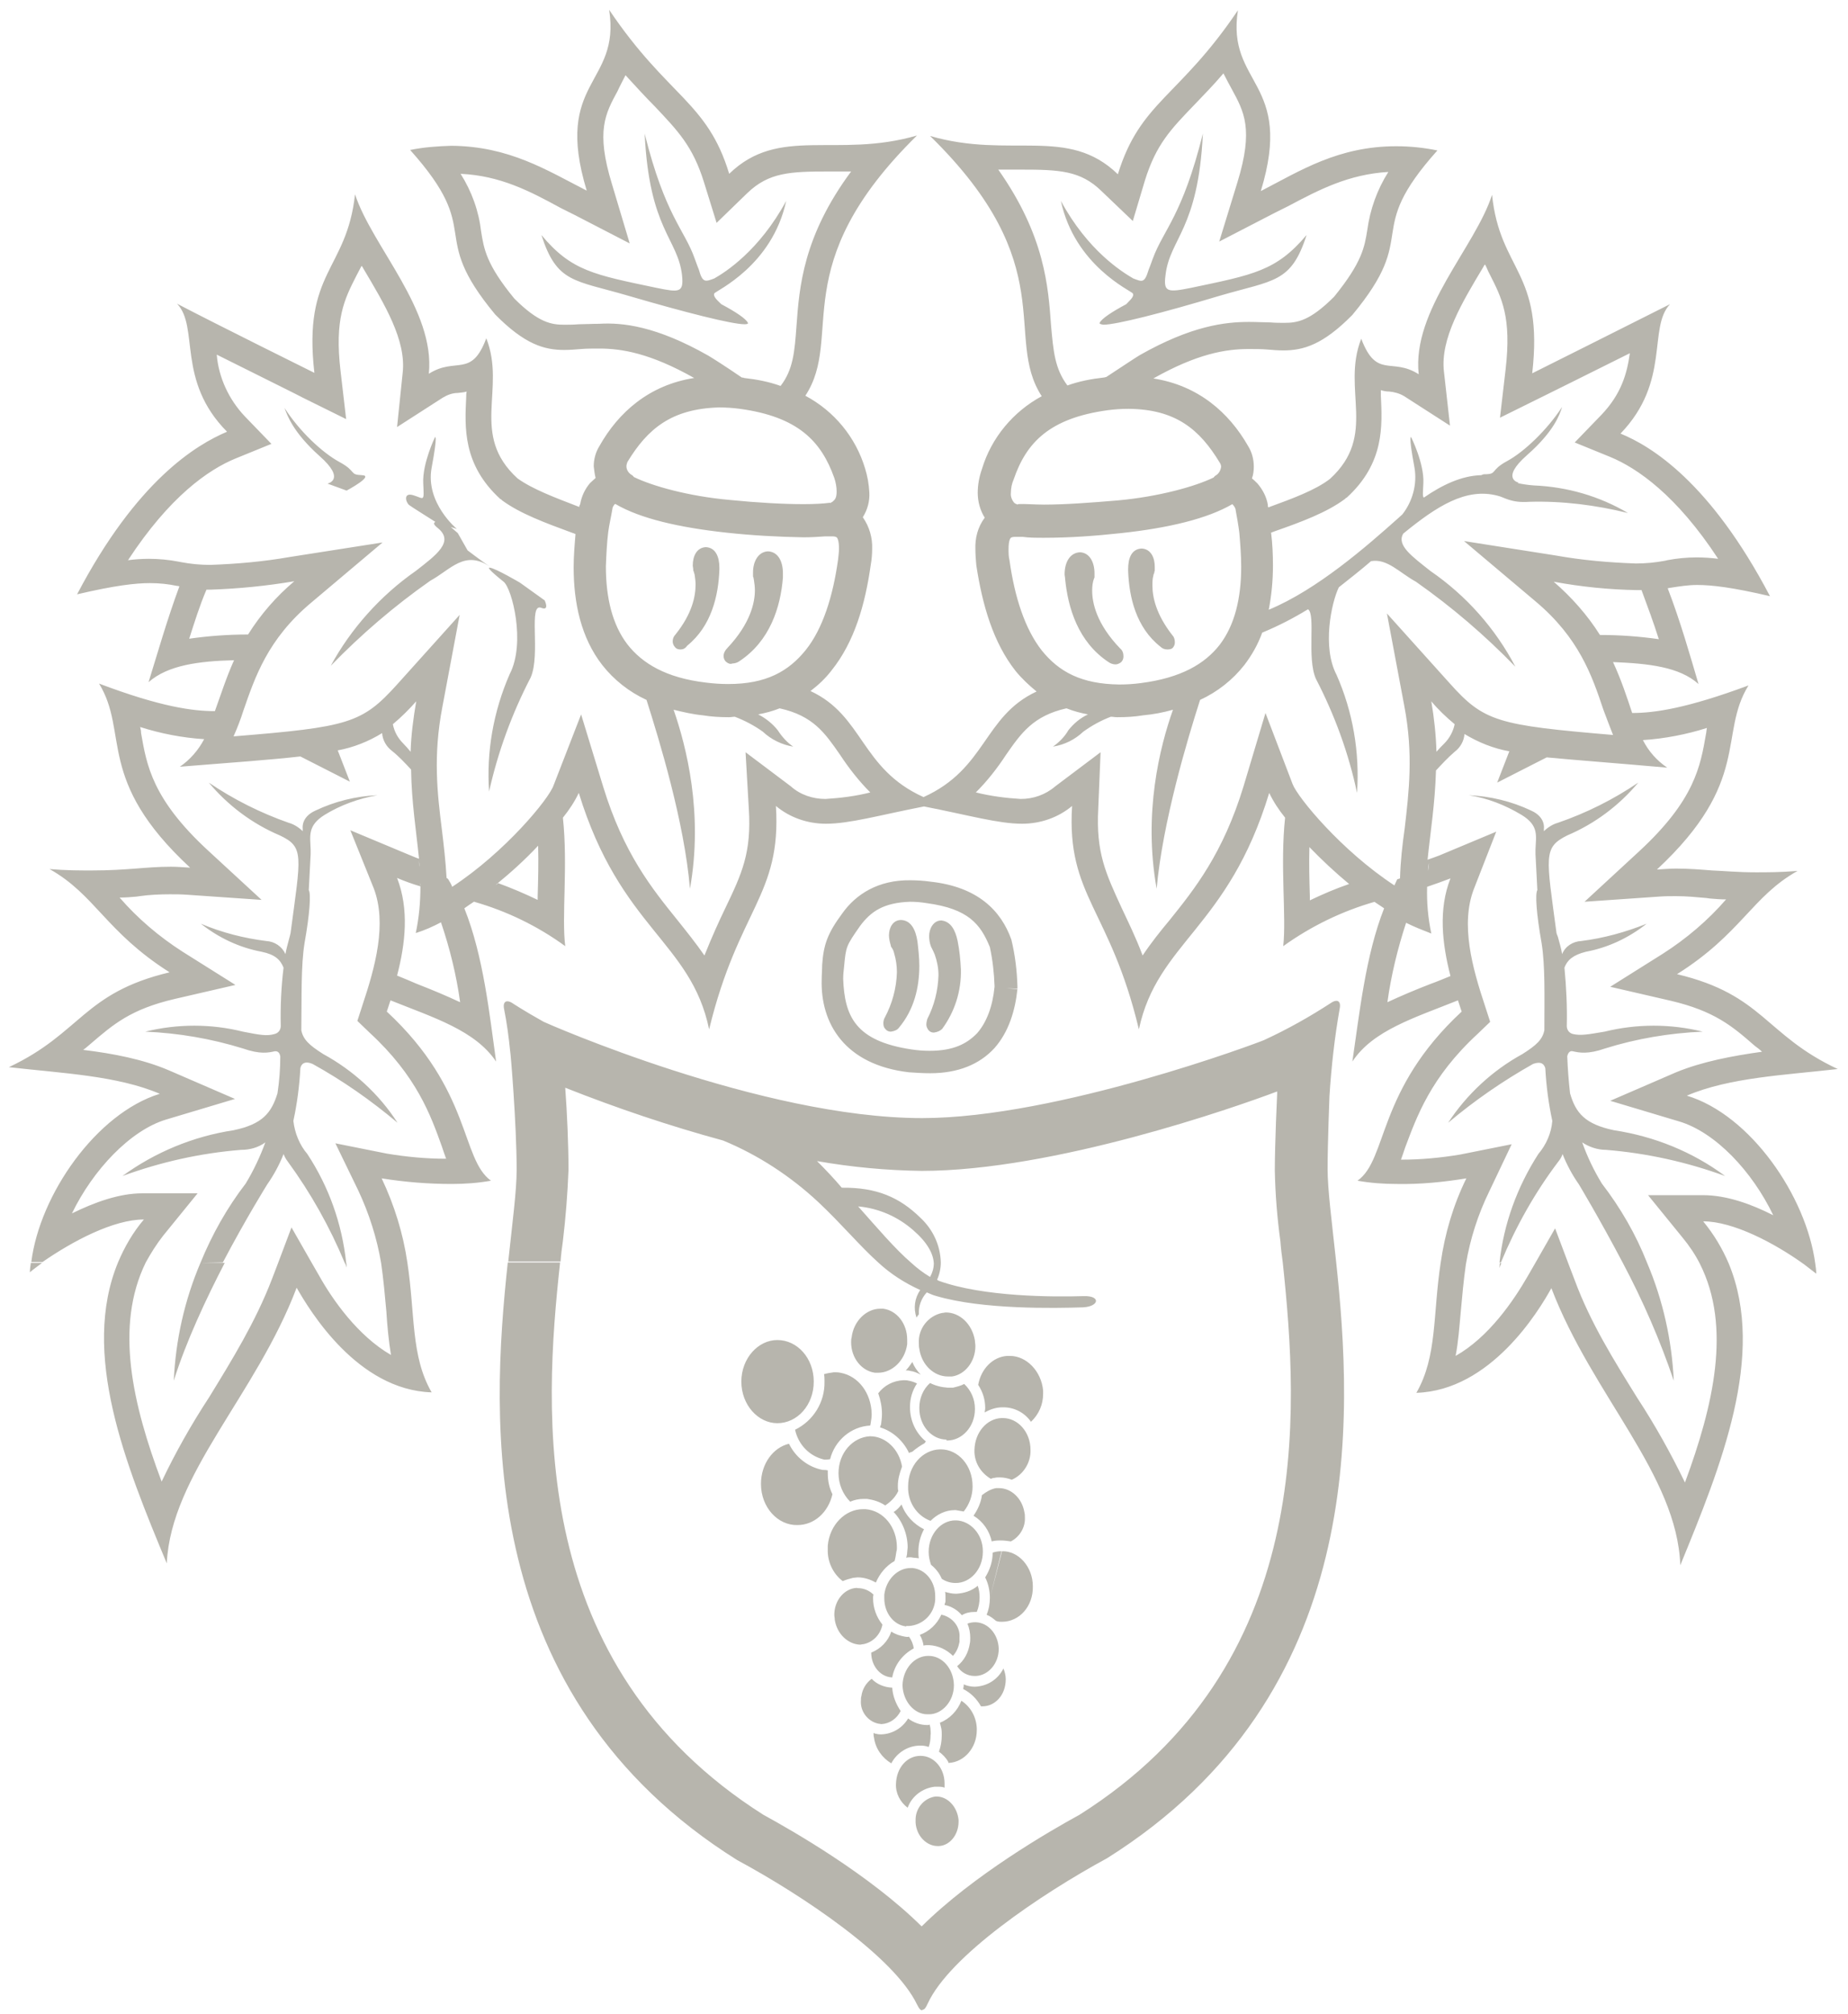 <?xml version="1.0" encoding="utf-8"?>
<!-- Generator: Adobe Illustrator 23.0.3, SVG Export Plug-In . SVG Version: 6.00 Build 0)  -->
<svg version="1.1" id="Livello_1" xmlns="http://www.w3.org/2000/svg" xmlns:xlink="http://www.w3.org/1999/xlink" x="0px" y="0px"
	 viewBox="0 0 395.6 431" style="enable-background:new 0 0 395.6 431;" xml:space="preserve">
<style type="text/css">
	.st0{fill:#B7B5AD;}
</style>
<path id="Unione_2" class="st0" d="M196.3,429c-4.9-10.2-24.4-23.3-38.5-30.9c-56-35.1-52.7-94.4-49.1-127.9l11.2,0
	c-3.5,32-7,86.2,43.5,118.2c6.4,3.5,22.8,12.9,33.9,23.9c11.1-11,27.4-20.4,33.8-23.9c50.5-31.9,46.9-86.1,43.5-118.2l0,0
	c-0.2-1.5-0.4-3-0.5-4.5c-0.7-5.1-1.1-10.1-1.2-15.2c0-6,0.5-16.3,0.5-16.4v-0.5c-9,3.4-47.8,17-76.1,17c-7.5-0.1-15-0.8-22.4-2.1
	c1.9,1.9,3.6,3.7,5.3,5.7c7.5-0.1,12.4,2.1,16.8,6.4c2.7,2.5,4.3,5.9,4.4,9.6l-0.4,0l0.4,0c0,1.3-0.3,2.6-0.8,3.7
	c0.1,0.1,0.2,0.1,0.3,0.2c9.6,3.5,24.7,3.5,31.1,3.3c3.7-0.1,3.3,2.2-0.1,2.4c-6.1,0.2-21.5,0.5-31.4-2.4c-0.8-0.2-1.4-0.5-2.1-0.8
	c-1.2,1.3-1.8,3-1.7,4.7c-0.2,0.2-0.3,0.4-0.5,0.7c-0.7-2-0.4-4.2,0.8-5.9c-3.3-1.5-6.3-3.4-9-5.9h0c-4.1-3.7-7.8-8.2-12.8-12.9
	c-6-5.6-12.9-10.1-20.4-13.2c-11.4-3.1-22.7-6.9-33.8-11.3c0.4,5.4,0.7,12.2,0.7,17.6c-0.2,5.1-0.6,10.2-1.2,15.2
	c-0.2,1.4-0.4,2.9-0.5,4.4l-11.2,0c0.9-8.4,1.8-15.2,1.8-19.6c0-9.8-1.3-25.3-1.4-25.5c-0.3-3-0.7-6-1.3-9c-0.2-1,0.1-1.6,0.7-1.6
	c0.4,0,0.8,0.2,1.1,0.4c0,0,2.4,1.6,6.7,4c0.6,0.3,46.6,20.6,81,20.6c29,0,72.4-16.3,73.2-16.7c5-2.3,9.8-5,14.4-8
	c0.3-0.2,0.7-0.4,1.1-0.4c0.6,0,0.9,0.6,0.7,1.6c-1.1,6.2-1.8,12.5-2.2,18.8c0,0.1-0.4,10-0.4,15.6c0,4.4,0.9,11.2,1.8,19.6l0,0
	c3.6,33.6,6.9,92.8-49,127.9c-14.2,7.7-33.7,20.9-38.4,31.1c-0.4,0.9-0.7,1.3-1,1.3C197.2,430.5,196.8,430,196.3,429z M195.1,270.3
	c1.2,1.1,2.5,2.1,4,3c0.5-0.9,0.8-1.9,0.8-2.9c-0.1-2.1-1.4-4.5-4.4-7.1c-3.3-2.9-7.4-4.7-11.8-5.1
	C187.8,262.8,191.6,267.3,195.1,270.3l-3.6,0L195.1,270.3z M196,390.1v-0.4c-0.1-2.6,1.7-4.8,4.2-5.2h0.3c2.3,0,4.4,2.1,4.7,5v0.4
	c0,2.8-1.9,5.1-4.2,5.2h-0.3C198.4,395.1,196.2,393,196,390.1L196,390.1z M191.8,381.8L191.8,381.8c0.1-3.5,2.4-6,5.2-6h0.1
	c2.8,0,5.1,2.6,5.1,5.9v0.2c0,0.2,0,0.4,0,0.7c-0.5-0.2-1-0.2-1.6-0.2h-0.5c-2.6,0.3-4.9,2-5.8,4.5
	C192.7,385.7,191.7,383.8,191.8,381.8L191.8,381.8z M187.1,371.9c-0.1-0.3-0.1-0.7-0.1-1c0.2,0.1,0.5,0.2,0.7,0.2
	c0.3,0.1,0.7,0.1,1,0.1c2.4-0.1,4.5-1.4,5.7-3.4c1.2,0.9,2.6,1.4,4.1,1.4h0.2c0.1,0,0.2-0.1,0.3-0.1c0.1,0.4,0.2,0.7,0.2,1.1
	c0,0.4,0.1,0.8,0,1.2c0,0.9-0.1,1.7-0.4,2.5c-0.5-0.2-1.1-0.3-1.7-0.3H197c-2.6,0-5,1.5-6.2,3.8
	C188.8,376.2,187.4,374.2,187.1,371.9L187.1,371.9z M203,377.1c-0.5-0.9-1.2-1.6-2-2.2c0.4-1.1,0.6-2.3,0.6-3.5c0-0.5,0-1-0.1-1.5
	c-0.1-0.4-0.2-0.8-0.3-1.2c2.1-0.8,3.8-2.6,4.6-4.7c2,1.3,3.2,3.5,3.3,5.9v0.4c0,3.8-2.7,6.8-5.9,7H203z M188,368.9
	c-2.3-0.5-3.9-2.7-3.7-5c0-0.3,0-0.6,0.1-0.9c0.2-1.5,1-2.8,2.2-3.7c1.1,1.2,2.7,1.8,4.3,1.9h0.1c0.1,1.8,0.8,3.5,1.8,5
	c-0.8,1.6-2.3,2.7-4.1,2.8L188,368.9z M198.7,366.9h-0.2c-2.8,0-5.2-2.8-5.3-6.2c0.1-3.6,2.6-6.3,5.5-6.3h0.1c2.9,0,5.3,2.7,5.4,6.2
	v0.1c0,3.5-2.6,6.2-5.3,6.2L198.7,366.9z M210.3,365.2h-0.3c-0.9-1.6-2.2-2.9-3.8-3.7c0-0.3,0.1-0.5,0.1-0.7v-0.3
	c0.7,0.3,1.5,0.5,2.3,0.5h0.1c2.6-0.1,4.9-1.5,6.1-3.9c0.3,0.7,0.5,1.5,0.5,2.3C215.3,362.8,213,365.2,210.3,365.2L210.3,365.2z
	 M191,359C191,359,191,358.9,191,359c-0.1,0-0.1,0-0.1,0c-2.3-0.1-4.4-2.3-4.4-5.3c2-0.8,3.6-2.4,4.3-4.5c0.9,0.6,1.9,0.9,3,1.1
	c0.2,0,0.5,0.1,0.7,0h0.1c0.5,0.7,0.9,1.6,1,2.5C193.2,354.1,191.5,356.3,191,359C191.1,358.9,191.1,359,191,359L191,359z
	 M208.6,358.7c-1.5,0-2.9-0.8-3.7-2.1c1.5-1.2,2.4-2.9,2.7-4.8c0.1-0.4,0.1-0.9,0.1-1.3c0-1-0.2-2.1-0.6-3c0.5-0.2,1.1-0.3,1.6-0.3
	h0.2c2.6,0.1,4.8,2.5,4.9,5.7c0,3.2-2.3,5.7-4.9,5.8L208.6,358.7z M198.9,352.1h-0.2c-0.3,0-0.7,0-1,0.1c-0.1-0.8-0.4-1.6-0.8-2.3
	c2-0.7,3.7-2.3,4.6-4.3c0.1,0,0.1,0,0.1,0c2.3,0.5,4,2.6,3.8,4.9c0,0.3,0,0.6,0,0.9c-0.2,1.1-0.6,2.1-1.4,3
	C202.7,353.1,200.9,352.2,198.9,352.1L198.9,352.1z M178.7,346.7c0-0.4-0.1-0.7-0.1-1.1c0-2.9,1.9-5.3,4.3-5.7c0.2,0,0.5-0.1,0.7,0
	c1.3,0,2.5,0.5,3.4,1.4c-0.1,0.2-0.1,0.5-0.1,0.8c0,2,0.7,4,2,5.6c-0.4,2.1-2,3.8-4.1,4.2c-0.3,0-0.5,0.1-0.7,0.1
	C181.6,351.9,179.2,349.8,178.7,346.7L178.7,346.7z M194,348.1c-2.7-0.3-4.7-2.9-4.7-6c0-0.3,0-0.5,0-0.8c0.4-3.3,2.9-5.7,5.6-5.7h0
	c0.2,0,0.3,0,0.5,0c2.7,0.3,4.8,2.8,4.8,6c0,0.2,0,0.5,0,0.8c-0.2,3-2.6,5.4-5.6,5.6H194z M214.5,347.1c-0.4,0-0.9,0-1.3-0.2
	c-0.6-0.5-1.2-1-2-1.3c0.5-1.2,0.7-2.4,0.7-3.6v0c0-1.5-0.3-3-1-4.4c1-1.6,1.6-3.4,1.6-5.3c0.6-0.2,1.2-0.3,1.9-0.3l-2.5,10.1
	l2.6-10.1c3.5-0.1,6.6,3.3,6.6,7.5v0C221.2,343.8,218.2,347.1,214.5,347.1L214.5,347.1z M202.2,343.5c0-0.3,0.2-0.5,0.2-0.8v-1
	c0-0.3,0-0.7-0.1-1c0.7,0.2,1.5,0.4,2.3,0.4l0.1,0c1.7-0.1,3.3-0.6,4.6-1.7c0.3,0.8,0.4,1.7,0.4,2.5v0c0,1.1-0.2,2.1-0.6,3.1
	c-0.2,0-0.3,0-0.5,0c0,0,0,0-0.1,0c-0.9,0-1.8,0.2-2.6,0.7C205,344.6,203.7,343.8,202.2,343.5L202.2,343.5z M183.6,337.6
	c-0.3,0-0.7,0.1-1,0.1c-0.8,0.2-1.5,0.4-2.2,0.7c-2.1-1.6-3.3-4.2-3.2-6.8v-0.8c0.4-4.5,3.8-7.8,7.5-7.8h0.1c0.2,0,0.4,0,0.5,0
	c3.8,0.3,6.7,3.8,6.7,8.2c0,0.3,0,0.6-0.1,0.8c-0.1,0.7-0.2,1.4-0.4,2.1c-1.8,1-3.2,2.7-4,4.6C186.4,338.1,185.1,337.6,183.6,337.6
	L183.6,337.6z M201.6,337.9c-0.5-1.2-1.3-2.2-2.3-3c-0.3-0.9-0.5-1.8-0.5-2.7v-0.1c0-3.7,2.6-6.7,5.7-6.7h0.2c3,0.1,5.7,2.9,5.7,6.6
	v0.1c0,3.8-2.7,6.7-5.8,6.7C203.5,338.8,202.5,338.5,201.6,337.9L201.6,337.9z M332.1,275.7c-2.7,4.9-13,21.9-28.9,22.4
	c4.5-7.8,3.5-16.7,5.2-27.8h0c0.9-6.3,2.7-12.4,5.5-18.1c-4.9,0.8-9.9,1.3-14.9,1.2c-2.8,0-5.6-0.2-8.4-0.7
	c6.5-4.6,4.1-19.3,22.3-36.2c-0.3-0.8-0.5-1.6-0.8-2.4c-9.2,3.7-18.2,6.4-22.6,13.1c1.5-10.1,2.8-22.7,6.8-32.8
	c-0.8-0.5-1.6-1.1-2.4-1.6c0.1,0.1,0.2,0.1,0.4,0.2c-7,2-13.6,5.2-19.6,9.5c0.7-6.3-0.7-17.3,0.4-27.5c-1.3-1.6-2.5-3.4-3.4-5.3
	c-8.8,29-23.9,31.9-27.9,50.6c-6.2-25.9-15.5-28.5-14.3-47.8c-3,2.5-6.8,3.8-10.7,3.8c-5.1,0-11.3-1.8-21-3.7
	c-9.7,1.9-15.9,3.7-21,3.7c-3.9,0-7.7-1.3-10.7-3.8c1.2,19.2-8,21.9-14.3,47.8c-3.9-18.8-19-21.6-27.9-50.6
	c-0.9,1.9-2.1,3.7-3.4,5.3c1.1,10.3-0.3,21.2,0.5,27.5c-5.9-4.3-12.5-7.5-19.5-9.5c0,0,0.1-0.1,0.1-0.1c-0.8,0.5-1.5,1-2.2,1.5
	c4.1,10.2,5.4,22.8,6.8,32.8c-4.5-6.7-13.4-9.4-22.6-13.1c-0.3,0.8-0.5,1.6-0.8,2.4c18.2,16.9,15.8,31.5,22.3,36.2
	c-2.8,0.5-5.6,0.7-8.4,0.7c-5,0-10-0.4-15-1.2c2.7,5.7,4.6,11.8,5.5,18h-5.6l5.6,0c1.7,11.1,0.7,20,5.2,27.8
	c-15.9-0.5-26.1-17.5-28.9-22.4c-8.7,23-26.9,39.9-27.8,59c-8.8-21.1-18.5-45-10.4-64.5h0c1.4-3.3,3.2-6.4,5.5-9.1
	c-6.5,0-15.2,4.6-21.7,9.1l-2.4,0c1.8-14.4,13.9-31.8,27.5-36c-9.1-3.9-21-4.4-32.3-5.7c15.5-7.3,15.9-15.9,34.4-20.3
	c-13.7-8.7-15.9-16.6-25.7-22.1c3.5,0.3,6.4,0.3,9,0.3c3.9,0,6.7-0.2,9.4-0.4c2.5-0.2,4.9-0.4,7.6-0.4c1.2,0,2.6,0.1,4.1,0.2
	c-20.3-18.8-13-28.8-19.5-39.4c13.2,5,20.1,5.9,24.8,5.9c1.2-3.3,2.4-7.1,4.1-10.9c-7.4,0.2-14.1,1-18.3,4.7
	c1.9-6.1,4-13.5,6.6-20.5c-0.2-0.1-0.3-0.1-0.5-0.1c-1.9-0.4-3.8-0.6-5.8-0.6c-3.1,0-7.5,0.5-15.6,2.4c12.8-24.4,25.5-32,32.1-34.8
	C37.7,81.4,42.7,70,37.9,65c8.4,4.4,29.4,14.8,29.4,14.8C64.8,58,74.2,58,76,41.6c3.7,11.2,17.2,24.7,15.8,38.4
	c5.8-3.7,9.1,1,12.3-7.6c4.3,10.9-3.6,20.6,6.7,30c3.2,2.3,8,4.1,13.2,6.1c0-0.2,0.1-0.4,0.2-0.6c0.3-1.7,1-3.2,2.1-4.5
	c0.4-0.4,0.8-0.7,1.2-1.1c-0.2-0.8-0.3-1.6-0.4-2.5c0-1.5,0.4-3,1.2-4.3c4.1-7.3,10.7-13.1,20.3-14.6c-9.4-5.3-15.5-6.3-20.3-6.3
	c-1.4,0-2.7,0-3.9,0.1c-1.3,0.1-2.4,0.2-3.6,0.2c-4.3,0-8.5-1.2-14.8-7.6C91.2,49.5,104,50.2,87.8,32.1c2.9-0.6,5.8-0.8,8.8-0.9
	c12.4,0.1,20.4,5.2,29,9.6c-7.2-23.7,7.3-22.6,4.8-38.7c12.6,18.7,21,19.6,25.7,35.1c10.7-10.4,23-3.2,40.2-8.2
	c-28.4,27.9-15.5,42.9-23.9,55.7c6.2,3.3,10.8,8.9,12.8,15.6c0.5,1.6,0.8,3.3,0.9,5.1c0.1,1.9-0.4,3.7-1.4,5.3c1.4,2,2.1,4.4,2,6.8
	c0,1.1-0.1,2.3-0.3,3.4c-1.2,8.5-3.5,16.5-8.4,22.6c-1.3,1.7-2.8,3.1-4.5,4.4c11.4,5.3,10.7,16.6,24.2,22.7
	c13.5-6.1,12.8-17.3,24.2-22.6c-1.6-1.3-3.2-2.8-4.5-4.4c-4.8-6.1-7.1-14.1-8.4-22.6c-0.1-1.1-0.2-2.3-0.2-3.4
	c-0.1-2.4,0.5-4.8,2-6.8c-1-1.6-1.5-3.5-1.5-5.3c0-1.7,0.3-3.4,0.9-5.1c2-6.7,6.7-12.3,12.8-15.6c-8.3-12.8,4.5-27.9-23.9-55.7
	c17.2,5,29.5-2.2,40.2,8.2c4.8-15.6,13.1-16.4,25.7-35.1c-2.5,16.1,12.1,15.1,4.9,38.7c8.5-4.4,16.6-9.6,29-9.6
	c2.9,0,5.9,0.3,8.8,0.9c-16.2,18.1-3.4,17.4-18.2,35.2c-6.3,6.4-10.5,7.6-14.8,7.6c-1.1,0-2.3-0.1-3.5-0.2c-1.2-0.1-2.5-0.1-3.9-0.1
	c-4.9,0-11,1-20.4,6.3c9.6,1.5,16.2,7.3,20.3,14.5c0.8,1.3,1.2,2.8,1.2,4.4c0,0.8-0.1,1.7-0.4,2.5c0.4,0.3,0.8,0.7,1.2,1.1
	c1.1,1.3,1.9,2.8,2.2,4.5c0,0.2,0,0.4,0.1,0.6c5.2-1.9,10.1-3.7,13.2-6.1c10.3-9.4,2.4-19.1,6.7-30c3.3,8.7,6.5,3.9,12.3,7.6
	c-1.5-13.7,12.1-27.2,15.7-38.4c1.7,16.4,11.1,16.3,8.6,38.2c0,0,21-10.5,29.5-14.8c-4.8,5.1,0.2,16.5-10.6,27.7
	c6.6,2.7,19.2,10.4,32,34.8c-8.1-1.9-12.5-2.4-15.6-2.4c-1.9,0-3.8,0.3-5.7,0.6c-0.2,0-0.4,0.1-0.6,0.1c2.7,7,4.8,14.4,6.6,20.5
	c-4.1-3.7-10.8-4.4-18.3-4.7c1.8,3.9,3,7.6,4.1,10.9c4.8,0,11.7-1,24.9-5.9c-6.5,10.5,0.7,20.5-19.6,39.4c1.5-0.1,2.9-0.2,4.1-0.2
	c2.8,0,5.1,0.2,7.7,0.4c2.6,0.1,5.5,0.4,9.4,0.4c2.4,0,5.3,0,8.9-0.3c-9.8,5.5-12,13.4-25.8,22.1c18.5,4.4,18.8,13,34.4,20.3
	c-11.3,1.3-23.2,1.8-32.3,5.7c13.6,4.1,25.6,21.5,27.5,36h0c0.1,0.7,0.2,1.4,0.2,2.1c-0.8-0.6-1.7-1.3-2.6-2h0
	c-6.4-4.6-15.2-9.2-21.6-9.2c2.3,2.8,4.1,5.8,5.5,9.1l-6.2,0c-1-2-2.3-3.9-3.7-5.6l-7.4-9.1h11.8c5,0,10.3,1.9,15,4.3
	c-4.5-9.4-12.4-17.8-20.2-20.1l-14.7-4.4l14.1-6.1c5.6-2.3,12-3.5,18.4-4.4c-0.5-0.5-1.1-0.9-1.6-1.3c-4.8-4.2-8.6-7.4-17.9-9.6
	l-13-3l11.3-7.1c5-3.2,9.6-7.1,13.5-11.6c-1.2,0-2.4-0.1-3.5-0.2l-0.7-0.1c-2.2-0.2-4.3-0.4-6.5-0.4c-1.2,0-2.4,0-3.7,0.1l-15.9,1.1
	l11.7-10.8c11.9-11,13.1-18.2,14.3-25.1c0.1-0.4,0.1-0.9,0.2-1.3c-4.4,1.4-9.1,2.3-13.7,2.6c1.2,2.4,3,4.4,5.2,5.9
	c-11.3-1-19.5-1.6-25.8-2.2l-10.6,5.4l2.6-6.7c-3.4-0.6-6.6-1.9-9.6-3.7c-0.1,1.5-0.9,2.9-2.1,3.8c-1.4,1.2-2.7,2.6-4,4
	c-0.2,7.1-1.2,13.2-1.8,19.1c0.9-0.3,1.7-0.6,2.5-0.9l12.2-5.1l-4.8,12.3c-2.9,7.6-0.3,16.9,2.4,25l1.1,3.4l-2.6,2.5
	c-10.2,9.4-13.1,17.8-15.6,24.4c-0.3,0.9-0.6,1.8-0.9,2.6c4.3,0,8.5-0.4,12.7-1.1l11-2.2l-4.8,10.1c-2.4,4.9-4.1,10.2-5,15.6l0,0
	c-0.5,3.5-0.8,6.9-1.1,10.2c-0.3,3.2-0.5,6.3-1.1,9.4c7.1-4,12.4-11.8,15.4-17l1.5-2.6h0l4.4-7.7l2.9,7.7h0l1.3,3.4
	c3.4,9.2,8.5,17.3,13.4,25.2c3.8,5.8,7.2,11.9,10.2,18.1c6.1-16.5,10-33.3,3.2-46.8h6.2c8,19.5-1.7,43.3-10.4,64.5
	C359,315.6,340.9,298.7,332.1,275.7L332.1,275.7z M34.6,317.1c3-6.3,6.4-12.3,10.2-18.1c4.9-8,9.9-16.1,13.4-25.2l1.3-3.4h0l2.9-7.7
	l4.4,7.7l0,0l1.5,2.6c2.9,5.2,8.3,12.9,15.4,17c-0.5-3-0.8-6.2-1-9.4c-0.3-3.3-0.6-6.7-1.1-10.2h0c-0.9-5.4-2.6-10.7-4.9-15.6
	l-4.9-10.1l11,2.2c4.2,0.7,8.4,1.1,12.7,1.1c-0.3-0.8-0.6-1.7-0.9-2.6c-2.4-6.7-5.4-15.1-15.5-24.4l-2.6-2.5l1.1-3.4
	c2.7-8.1,5.3-17.4,2.4-25L75,177.7l12.2,5.1c0.8,0.3,1.6,0.7,2.5,1c-0.6-6-1.6-12.1-1.7-19.1c-1.3-1.4-2.6-2.8-4.1-4
	c-1.2-0.9-2-2.3-2.1-3.8c-2.9,1.8-6.2,3.1-9.5,3.7l2.6,6.7l-10.6-5.4c-6.2,0.7-14.4,1.3-25.8,2.2c2.2-1.5,4-3.6,5.2-5.9
	c-4.7-0.3-9.3-1.2-13.7-2.6c0.1,0.4,0.2,0.8,0.2,1.3c1.2,6.9,2.4,14.1,14.3,25.1L56,192.6l-15.9-1.1c-1.3-0.1-2.5-0.1-3.7-0.1
	c-2.2,0-4.4,0.1-6.5,0.4l-0.7,0.1c-1.1,0.1-2.3,0.2-3.6,0.2c3.9,4.5,8.5,8.4,13.5,11.6l11.3,7.1l-13,3c-9.4,2.2-13.1,5.4-18,9.6
	c-0.5,0.4-1,0.9-1.6,1.3c6.5,0.8,12.8,2,18.4,4.4l14.1,6.1l-14.7,4.4c-7.7,2.3-15.7,10.8-20.2,20.1c4.7-2.3,10-4.3,15.1-4.3h11.8
	l-7.4,9.1c-1.4,1.8-2.6,3.7-3.7,5.7h0C24.5,283.9,28.4,300.6,34.6,317.1L34.6,317.1z M297,214.5c3-1.4,6.1-2.7,9.2-3.9
	c1.4-0.5,2.8-1.1,4.3-1.7c-1.8-7-2.6-14.3,0-20.9c-1.6,0.6-3.2,1.2-5,1.8c-0.1,3.4,0.2,6.7,0.9,10c-1.8-0.7-3.6-1.4-5.4-2.3
	C299.2,203,297.8,208.7,297,214.5L297,214.5z M85,208.8c1.5,0.6,2.9,1.2,4.3,1.8c3.1,1.2,6.2,2.5,9.2,3.9
	c-0.8-5.8-2.2-11.5-4.1-17.1c-1.7,0.9-3.5,1.7-5.4,2.3c0.7-3.3,1-6.6,1-10c-1.7-0.5-3.4-1.1-5-1.8C87.6,194.6,86.8,201.9,85,208.8
	L85,208.8z M235.1,173.1c-0.5,9.4,1.6,13.8,5,21.2c1.4,3,3,6.2,4.5,10.2c1.8-2.7,3.8-5.2,5.8-7.6c5.3-6.6,11.4-14.2,15.8-28.6
	l4.7-15.7l5.8,15.2c1.1,2.9,10.5,14.3,21.8,21.7c0.2-0.4,0.4-0.9,0.6-1.3l0.6-0.2c0.1-3.7,0.5-7.2,1-10.7c0.9-7.8,1.9-15.9-0.1-26.3
	l-3.7-19.7l13.4,14.9c7.4,8.3,10.3,9,35,11.1c-0.7-1.8-1.4-3.6-2.1-5.5c-2.4-7.2-5.2-15.3-14.5-23.1l-15.3-12.9l19.7,3.1
	c5.6,1,11.3,1.5,17.1,1.7c2.1,0,4.2-0.2,6.3-0.6l0.4-0.1c2.1-0.4,4.2-0.6,6.3-0.6c1.5,0,3.1,0.1,4.6,0.3
	c-8.9-13.6-17.3-19.4-23.1-21.8l-7.6-3.1l5.7-5.9c4.3-4.5,5.5-8.9,6.1-13.2c-8.8,4.4-18.3,9.1-18.5,9.2l-9.3,4.6l1.2-10.3
	c1.3-11.2-0.8-15.3-3.4-20.4c-0.4-0.7-0.6-1.4-1-2.1c-0.2,0.2-0.3,0.4-0.4,0.6c-4.5,7.5-9.2,15.3-8.4,22.3l1.3,11.6l-9.8-6.3
	c-1-0.6-2.1-0.9-3.2-1c-0.6,0-1.2-0.1-1.8-0.3c0,0.4,0,0.8,0,1.2c0.3,6.4,0.8,14.4-7.3,21.8l-0.2,0.1l-0.2,0.2
	c-3.9,2.9-9.3,4.9-15,6.9c-0.3,0.1-0.5,0.2-0.8,0.3c0.3,2.4,0.4,4.7,0.4,7.1c0,3.1-0.3,6.3-0.9,9.4c10.4-4.3,21.1-13.7,27.6-19.5
	c0.3-0.3,0.7-0.6,1-0.9c2.2-2.8,3.2-6.5,2.6-10c-1.4-7.5-0.7-6.5-0.7-6.5s2.8,5.6,2.6,9.8c-0.1,2.1-0.2,2.9,0.1,3.1
	c3.9-2.7,8.1-4.7,12.3-4.8c0.2-0.1,0.4-0.2,0.7-0.2c2.8,0,1.1-0.8,4.8-2.8c3.7-2,8.6-6.7,11.8-11.6c-0.5,1.6-1.7,5.2-7.5,10.3
	c-5.8,5.1-1.8,5.9-1.8,5.9l-0.2,0.1c0.9,0.2,2.1,0.4,3.5,0.5c7.1,0.3,14,2.3,20.1,5.9c-6.9-1.7-14-2.6-21.1-2.4
	c-4,0.3-5.4-1-6.8-1.3c-6.8-1.8-13.1,2.3-20.2,8.1c-1.5,2.5,1.9,4.9,5.8,8c7.7,5.3,13.9,12.3,18.2,20.5
	c-6.5-6.7-13.6-12.8-21.3-18.2c-3.5-1.9-6.1-5-9.6-4.4c-2.2,1.9-4.5,3.7-6.9,5.6c-1.6,3.3-3.6,12.8-0.5,18.7
	c3.5,7.9,5,16.6,4.4,25.3c-1.8-8.5-4.8-16.7-8.8-24.4c-2-4.5,0-13.8-1.7-14.9c-3.1,1.9-6.4,3.6-9.8,5c-0.9,2.5-2.2,4.8-3.8,6.9
	c-2.5,3.2-5.8,5.8-9.5,7.5c-2.7,8.4-8,26.1-9.3,40.4c-2.9-16.2,0.7-30.4,3.5-38.3c-2.1,0.6-4.2,1-6.4,1.2c-1.8,0.3-3.6,0.4-5.4,0.4
	h-0.2c-0.5,0-0.9-0.1-1.3-0.1c-2.1,0.8-4.1,1.9-5.9,3.2c-1.8,1.7-4,2.8-6.5,3.2c1.3-0.9,2.5-2.1,3.3-3.5c1.1-1.4,2.5-2.6,4.2-3.4
	c-1.6-0.3-3.1-0.7-4.6-1.3c-7.1,1.6-9.7,5.3-12.9,9.9c-1.9,2.9-4,5.6-6.5,8.1c3.2,0.8,6.4,1.2,9.6,1.4c2.7,0,5.3-0.9,7.4-2.7
	l9.7-7.3L235.1,173.1z M129.1,168.3c4.4,14.4,10.5,21.9,15.9,28.6c2,2.5,4,5,5.8,7.6c1.6-4,3.1-7.3,4.5-10.2
	c3.5-7.3,5.6-11.8,5-21.2l-0.7-12.1l9.7,7.3c2,1.8,4.7,2.7,7.4,2.7c3.2-0.2,6.5-0.6,9.6-1.4c-2.4-2.4-4.6-5.2-6.5-8.1
	c-3.2-4.6-5.7-8.3-12.9-9.9c-1.5,0.6-3,1-4.6,1.3c1.6,0.8,3.1,2,4.2,3.4c0.9,1.4,2,2.6,3.3,3.5c-2.4-0.4-4.7-1.5-6.5-3.2
	c-1.8-1.3-3.9-2.4-6-3.2c-0.4,0-0.8,0.1-1.2,0.1H156c-1.8,0-3.7-0.1-5.5-0.4c-2.1-0.2-4.3-0.7-6.3-1.2c2.7,7.8,6.4,22.1,3.5,38.3
	c-1.2-14.3-6.6-31.9-9.3-40.4c-3.7-1.7-7-4.3-9.5-7.5c-4.5-5.8-6.1-13.2-6.1-20.9c0-2.3,0.2-4.7,0.4-7.1c-0.2-0.1-0.5-0.2-0.8-0.3
	c-5.7-2.1-11.1-4.1-14.9-6.9l-0.2-0.2l-0.2-0.1c-8.1-7.4-7.6-15.4-7.3-21.8c0-0.4,0-0.8,0.1-1.2c-0.6,0.2-1.2,0.2-1.9,0.3
	c-1.1,0-2.2,0.4-3.2,1l-9.8,6.3l1.2-11.6c0.8-7-3.9-14.7-8.4-22.3c-0.1-0.2-0.2-0.4-0.4-0.6c-0.4,0.7-0.7,1.4-1.1,2.1
	c-2.6,5.1-4.7,9.3-3.4,20.4l1.2,10.3l-9.3-4.6c-0.1-0.1-9.6-4.8-18.4-9.2c0.4,4.9,2.6,9.6,6,13.2l5.7,5.9l-7.6,3.1
	c-5.9,2.4-14.2,8.2-23.1,21.8c1.5-0.2,3-0.3,4.5-0.3c2.1,0,4.2,0.2,6.3,0.6l0.5,0.1c2.1,0.4,4.2,0.6,6.3,0.6
	c5.7-0.2,11.4-0.7,17.1-1.7l19.8-3.1l-15.3,12.9c-9.3,7.8-12,15.9-14.5,23.1c-0.6,1.9-1.3,3.7-2.1,5.5c24.7-2,27.5-2.8,35-11.1
	l13.4-14.9l-3.7,19.7c-2,10.4-1.1,18.4-0.1,26.3c0.4,3.3,0.8,6.7,1,10.3l0.3,0.2c0.3,0.5,0.7,1.1,0.9,1.7
	c11.3-7.4,20.7-18.8,21.7-21.7l5.9-15.2L129.1,168.3z M280.4,191.9v0.8c2.7-1.3,5.5-2.5,8.4-3.5c-3-2.5-5.8-5.1-8.5-7.9
	C280.2,184.8,280.3,188.5,280.4,191.9L280.4,191.9z M115.1,192.6c0-0.3,0-0.5,0-0.8c0.1-3.4,0.2-7.1,0.1-10.7c0,0,0,0,0-0.1
	c-2.8,3-5.9,5.8-9.1,8.4c0.2-0.1,0.4-0.2,0.5-0.4C109.6,190.1,112.4,191.3,115.1,192.6L115.1,192.6z M305.5,189.6c0-0.1,0-0.3,0-0.5
	h0V189.6z M90,189.6v-0.5c0,0,0,0,0,0C89.9,189.2,90,189.4,90,189.6L90,189.6z M305.7,186.4L305.7,186.4c0.1-0.6,0.2-1.2,0.2-1.7
	C305.8,185.2,305.7,185.8,305.7,186.4L305.7,186.4z M89.8,185.5L89.8,185.5c0-0.4-0.1-0.9-0.1-1.4C89.7,184.6,89.7,185.1,89.8,185.5
	L89.8,185.5z M307.5,160.9c0.5-0.6,1.1-1.2,1.7-1.8c1.1-1.1,1.9-2.6,2.2-4.1c-1.8-1.5-3.5-3.1-5-4.9
	C307,153.6,307.4,157.3,307.5,160.9L307.5,160.9z M84.1,155c0.3,1.6,1.1,3,2.2,4.1c0.6,0.6,1.1,1.2,1.6,1.8
	c0.1-3.6,0.6-7.3,1.2-10.8C87.6,151.8,85.9,153.5,84.1,155L84.1,155z M216.4,115.1c0,0-0.5,0.3-0.5,2.4c0,0.8,0,1.6,0.2,2.4
	c1.1,7.9,3.3,14.7,6.9,19.3c3.7,4.6,8.5,7.2,16.6,7.3c1.6,0,3.1-0.1,4.6-0.3c8.6-1.1,13.7-4.1,16.9-8.2c3.2-4.2,4.6-9.9,4.6-16.7
	c0-2.4-0.2-4.9-0.4-7.3c-0.2-1.6-0.5-3.3-0.8-4.9v-0.1c-0.1-0.4-0.4-0.8-0.7-1.1c-5.3,3.1-13.6,5.1-23.8,6.2c-5.5,0.6-11,1-16.5,1
	c-1.7,0-3.2,0-4.6-0.2c-0.1,0-0.2,0-0.4,0h-1.2C216.6,114.9,216.4,115.1,216.4,115.1z M131.5,108c-0.2,0.3-0.4,0.6-0.4,0.9
	c-0.3,1.8-0.7,3.4-0.9,5c-0.3,2.4-0.4,4.8-0.5,7.3c0,6.8,1.4,12.5,4.6,16.7c3.2,4.1,8.3,7.2,16.9,8.2c1.6,0.2,3.1,0.3,4.7,0.3
	c8.1,0,12.9-2.7,16.6-7.3c3.6-4.5,5.8-11.4,6.9-19.3c0.1-0.9,0.2-1.7,0.2-2.4c0-2.1-0.5-2.4-0.5-2.4c-0.3-0.2-0.7-0.2-1-0.2H177
	c-0.1,0-0.3,0-0.4,0c-1.4,0.1-2.9,0.2-4.6,0.2c-5.5-0.1-11-0.4-16.5-1c-10.1-1.1-18.4-3-23.7-6.1C131.7,107.8,131.7,107.9,131.5,108
	z M342.5,135.9c4.2,0,8.4,0.3,12.6,0.9c-1.1-3.5-2.4-7-3.7-10.5h-0.9c-6-0.1-12-0.7-17.9-1.8C336.4,127.8,339.8,131.6,342.5,135.9
	L342.5,135.9z M40.5,136.7c4.2-0.6,8.4-0.9,12.6-0.9c2.7-4.3,6-8.1,9.9-11.4c-5.9,1-11.9,1.6-17.9,1.8h-0.9
	C42.7,129.7,41.6,133.3,40.5,136.7z M223.5,108c4.4,0,9.9-0.4,15.8-0.9c8.8-0.8,16.6-3,20.5-4.9c0.1-0.1,0.2-0.3,0.4-0.4
	c0.7-0.4,1.1-1.1,1.2-1.9c0-0.3-0.1-0.6-0.3-0.9c-4.3-7.1-9.4-11.4-19.5-11.5c-1.5,0-3,0.1-4.5,0.3c-12.4,1.7-17.4,6.9-20.1,14.8
	c-0.4,0.9-0.6,1.9-0.6,2.9c-0.1,0.7,0.2,1.5,0.7,2.1c0.2,0.2,0.5,0.3,0.8,0.4v-0.1C219.3,107.8,221.3,108,223.5,108L223.5,108z
	 M134.3,98.9c-0.1,0.3-0.2,0.6-0.2,0.9c0,0.8,0.5,1.5,1.2,1.9c0.2,0.1,0.2,0.2,0.4,0.4c3.9,1.9,11.6,4.1,20.5,4.9
	c6,0.6,11.5,0.9,15.8,0.9c2.3,0,4.2-0.1,5.7-0.3l0,0.1c0.1-0.1,0.3-0.2,0.5-0.3c0.4-0.4,0.9-0.6,0.9-2.2c0-1-0.2-2-0.5-2.9
	c-2.8-7.9-7.8-13.1-20.2-14.8c-1.5-0.2-3-0.3-4.5-0.3C143.7,87.5,138.6,91.8,134.3,98.9L134.3,98.9z M225,69.7
	c0.5,5.5,0.8,9.2,3.5,12.8c2.5-0.9,5.1-1.4,7.8-1.7c0.2,0,0.3-0.1,0.5-0.1c3.8-2.5,6.2-4.1,7.2-4.7c11.1-6.3,18.3-7.1,23.4-7.1
	c1.7,0,3.2,0.1,4.3,0.1h0.2c1.1,0.1,2.1,0.1,3,0.1c2.8,0,5.5-0.4,10.7-5.6c6-7.4,6.5-10.6,7.1-14.3c0.6-4.4,2.1-8.6,4.5-12.4
	c-8.5,0.5-14.8,3.8-21.4,7.3c-1,0.5-2,1-3,1.5l-11.8,6.1l3.9-12.7c3.5-11.4,1.4-15.1-1.2-19.9c-0.6-1.1-1.2-2.2-1.8-3.4
	c-2.2,2.6-4.3,4.7-6.1,6.6c-5.2,5.4-8.3,8.6-10.7,16.3l-2.6,8.7l-6.7-6.4c-4.5-4.4-9-4.6-17.4-4.6h-4.7
	C223.7,50.5,224.4,61.4,225,69.7L225,69.7z M151.6,76.1c1,0.6,3.4,2.1,7.2,4.7c0.2,0,0.3,0,0.5,0.1c2.7,0.3,5.3,0.8,7.8,1.7
	c2.7-3.5,3-7.3,3.4-12.8c0.6-8.3,1.4-19.2,11.7-33.1h-4.7c-8.4,0-12.9,0.2-17.5,4.6l-6.6,6.4l-2.7-8.7c-2.4-7.7-5.5-10.9-10.6-16.3
	c-1.9-1.9-3.9-4.1-6.2-6.6c-0.6,1.2-1.2,2.3-1.7,3.4c-2.6,4.8-4.7,8.5-1.2,19.9l3.8,12.7l-11.8-6.1c-1-0.5-2-1-3-1.5
	c-6.6-3.6-12.9-6.9-21.4-7.3c2.4,3.8,3.9,8,4.4,12.4c0.6,3.7,1.1,7,7.1,14.3c5.2,5.2,8,5.6,10.7,5.6c0.9,0,1.9,0,3.1-0.1h0.1
	c1.1,0,2.7-0.1,4.3-0.1C133.3,69,140.5,69.8,151.6,76.1L151.6,76.1z M195.7,333.4c-0.3,0-0.5-0.1-0.8-0.1c-0.3,0-0.6,0-0.9,0.1
	c0.1-0.4,0.2-0.8,0.2-1.2c0-0.3,0.1-0.7,0.1-1c0-2.8-1.1-5.6-3-7.6c0.7-0.4,1.2-1,1.7-1.6c0.8,2.3,2.6,4.2,4.8,5.3
	c-0.8,1.5-1.2,3.1-1.2,4.8v0.1c0,0.4,0,0.9,0.1,1.3C196.4,333.5,196,333.4,195.7,333.4L195.7,333.4z M212.3,329.9
	c-0.5-2.3-1.9-4.3-3.9-5.5c0.9-1.3,1.6-2.8,1.8-4.4c0.9-0.7,1.9-1.3,3-1.5c0.3,0,0.5,0,0.7,0c2.5,0,4.9,2.1,5.4,5.2
	c0.1,0.4,0.1,0.7,0.1,1.1c0.1,2.1-1.1,4.1-3,5.1c-0.7-0.1-1.4-0.2-2-0.2h-0.2C213.6,329.7,213,329.7,212.3,329.9L212.3,329.9z
	 M162.9,317.6c0-4.3,2.6-7.8,6-8.6c1.4,2.9,4.1,5,7.2,5.6c0.4,0,0.7,0,1.1,0.1c0,0.2,0,0.4,0,0.6v0c0,1.6,0.3,3.1,1,4.5
	c-0.9,3.9-3.9,6.6-7.5,6.6C166.5,326.5,162.9,322.6,162.9,317.6L162.9,317.6z M194.4,318.2c0,0,0-0.1,0-0.1c0-4.4,3.1-7.8,6.8-7.9
	h0.2c3.7,0,6.8,3.4,6.8,7.9v0.1c0,1.9-0.7,3.8-1.9,5.3c-0.5-0.1-1.1-0.2-1.7-0.3c-0.1,0-0.1,0-0.2,0c-2,0-3.8,0.9-5.2,2.3
	C196.2,324.4,194.3,321.4,194.4,318.2L194.4,318.2z M185.6,320.8h-0.7c-1,0-2,0.2-2.9,0.6c-1.6-1.6-2.5-3.8-2.5-6.1
	c0-4.4,3.1-7.7,6.7-7.9h0.1c3.3,0,6.2,2.8,6.8,6.5c-0.5,1.3-0.9,2.7-0.9,4.1c0,0.1,0,0.1,0,0.1c0,0.3,0,0.7,0.1,1
	c-0.6,1.3-1.6,2.3-2.8,3.1C188.3,321.4,187,321,185.6,320.8L185.6,320.8z M214,316.2c-0.4,0-0.7,0-1.1,0.1c-0.3,0-0.5,0.1-0.8,0.2
	c-2.2-1.3-3.6-3.6-3.5-6.2v0c0.1-3.8,2.7-6.7,5.8-6.8h0.3c3.2,0,5.9,3,5.9,6.8v0c0.1,2.7-1.5,5.3-4,6.4
	C215.8,316.4,214.9,316.2,214,316.2L214,316.2z M176.5,312.4c-3.2-0.7-5.6-3.2-6.3-6.4c3.9-1.9,6.4-5.9,6.3-10.3
	c0-0.6,0-1.1-0.1-1.6c0.7-0.2,1.4-0.3,2.1-0.4h0.1c0.4,0,0.8,0,1.3,0.1c3.9,0.7,6.6,4.4,6.7,8.8c0,0.7-0.1,1.3-0.2,1.9
	c0,0.2-0.1,0.4-0.1,0.6c-4.1,0.2-7.6,3.2-8.6,7.2C177.2,312.4,176.9,312.4,176.5,312.4L176.5,312.4z M188.4,305.5
	c0-0.2,0.1-0.4,0.2-0.6c0.1-0.8,0.2-1.5,0.2-2.3c0-1.5-0.3-3-0.8-4.4c1.3-1.7,3.2-2.7,5.4-2.8c0.4,0,0.7,0,1.1,0.1
	c0.6,0.1,1.2,0.3,1.8,0.6c-1,1.5-1.5,3.2-1.5,5v0.1c0,2.8,1.2,5.5,3.4,7.3c-0.1,0.1-0.2,0.3-0.3,0.4c-0.9,0.5-1.8,1.1-2.6,1.8
	c-0.2,0.1-0.5,0.1-0.7,0.3C193.4,308.4,191.1,306.3,188.4,305.5L188.4,305.5z M202.6,308.1c-3.1,0-5.8-2.9-5.8-6.7v-0.1
	c0-2,0.8-4,2.3-5.3c1.2,0.6,2.4,0.9,3.8,1c0.4,0,0.8,0,1.1,0c0.8-0.2,1.7-0.4,2.4-0.8c1.5,1.4,2.3,3.3,2.3,5.3v0.1
	c0,3.8-2.8,6.7-5.9,6.7H202.6z M158.7,295.7c0-5,3.6-8.9,7.7-8.9c4.3,0,7.8,3.9,7.8,8.9s-3.5,8.9-7.8,8.9
	C162.3,304.6,158.7,300.7,158.7,295.7z M214.8,301.2h-0.2c-1.3,0-2.6,0.4-3.8,1.1c0-0.3,0.1-0.6,0.1-0.9v-0.1c0-1.7-0.5-3.4-1.5-4.9
	c0.6-3.4,3.1-6,6.2-6.2h0.6c3.5,0,6.7,3.2,7.1,7.4c0,0.2,0,0.4,0,0.7c0,2.3-0.9,4.4-2.6,6C219.4,302.4,217.2,301.2,214.8,301.2
	L214.8,301.2z M347.4,270.3L347.4,270.3c-5-9.5-9.4-16.8-9.4-16.8c-1.4-2-2.6-4.2-3.5-6.5c-0.2,0.6-0.5,1.1-0.9,1.6
	c-5,6.6-9.1,13.9-12.3,21.6h-0.3c0.9-8.3,3.8-16.2,8.3-23.2c1.7-2,2.8-4.5,3-7.1c-0.8-3.7-1.3-7.5-1.5-11.3
	c-0.3-0.9-0.9-1.5-2.6-0.9c-6.4,3.6-12.5,7.8-18.2,12.6c4-6.1,9.5-11.2,15.9-14.7c3-1.9,4.3-3.1,4.7-5.1c0-7.2,0.2-13.8-0.6-18.7
	c-1.1-6.2-1.4-10.5-0.9-11.3l-0.4-7.7c0-0.3,0-0.7,0-1c0.1-2.9,0.8-5.1-3-7.4c-3.5-2.1-7.3-3.6-11.3-4.2c4.6,0.2,9.2,1.3,13.4,3.3
	c3.1,1.4,2.7,3.8,2.7,3.8v0.6c0.8-0.8,1.9-1.5,3-1.8c6.1-2.1,11.9-5,17.2-8.6c-4.1,4.9-9.3,8.8-15.2,11.3c-5.2,2.6-4.5,4.4-2.3,20.9
	c0.1,0.4,0.3,0.7,0.4,1.2c0.3,1.1,0.6,2.1,0.8,3.3c0.7-1.7,2.3-2.7,4.1-2.8c4.8-0.6,9.5-1.9,14-3.7c-3.8,3-8.2,5.1-13,6
	c-2.8,0.7-4,1.8-4.6,3.4c0.4,4.2,0.6,8.3,0.5,12.5c0,0.8,0.5,1.5,1.3,1.7c1.7,0.4,3.2,0.1,6.8-0.5c6.9-1.7,14.1-1.7,21,0
	c-7.1,0.3-14.2,1.5-20.9,3.6c-3.7,1.3-5.6,0.9-6.9,0.6c-0.7-0.2-1.1,0.5-1.2,1.1c0.1,2.6,0.3,5.3,0.6,7.9c1.2,4.2,3.2,6.6,9.4,7.9
	c8.6,1.3,16.8,4.6,23.8,9.8c-8.2-3-16.8-4.9-25.5-5.6c-1.8,0-3.6-0.6-5.1-1.6c1.1,3.1,2.5,6,4.2,8.8c4,5.2,7.3,10.9,9.7,17l0,0
	c3.4,8,5.3,16.6,5.7,25.2C355.4,286.9,351.7,278.4,347.4,270.3L347.4,270.3z M42.9,270.3L42.9,270.3c2.5-6.1,5.7-11.8,9.7-17
	c1.7-2.8,3.1-5.8,4.2-8.8c-1.5,1.1-3.3,1.6-5.2,1.6c-8.7,0.7-17.2,2.6-25.4,5.6c7-5.1,15.2-8.5,23.8-9.8c6.2-1.3,8.1-3.7,9.4-7.9
	c0.4-2.6,0.6-5.3,0.6-7.9c-0.1-0.6-0.4-1.2-1.2-1.1c-1.3,0.3-3.1,0.7-6.8-0.6c-6.8-2.1-13.8-3.3-20.9-3.6c6.9-1.7,14.1-1.7,20.9,0
	c3.6,0.7,5.1,1,6.8,0.5c0.8-0.2,1.3-0.9,1.3-1.7c-0.1-4.2,0.1-8.4,0.6-12.5c-0.7-1.7-1.8-2.8-4.7-3.4c-4.8-0.9-9.2-3-13-6
	c4.5,1.9,9.2,3.1,14,3.7c1.8,0.1,3.4,1.2,4.1,2.8c0.2-1.1,0.5-2.2,0.8-3.3c0.1-0.4,0.2-0.7,0.3-1.2c2.2-16.6,3-18.4-2.3-20.9
	c-5.9-2.5-11.1-6.4-15.2-11.3c5.3,3.6,11.1,6.5,17.1,8.6c1.1,0.3,2.2,1,3,1.8l0-0.6c0,0-0.4-2.4,2.7-3.8c4.2-2,8.7-3.1,13.3-3.3
	c-4,0.7-7.9,2.1-11.3,4.2c-3.7,2.3-3.1,4.5-3,7.4c0,0.3,0,0.7,0,1l-0.4,7.7c0.5,0.8,0.2,5.1-0.9,11.3c-0.8,4.9-0.6,11.6-0.7,18.7
	c0.4,2,1.7,3.2,4.7,5.1c6.4,3.5,11.9,8.5,15.9,14.7c-5.7-4.8-11.7-9-18.2-12.6c-1.7-0.7-2.4,0-2.6,0.9c-0.2,3.8-0.7,7.6-1.5,11.3
	c0.3,2.6,1.3,5.1,3,7.1c4.6,7,7.4,14.9,8.3,23.2l0,0c0.1,0.4,0.1,0.7,0.1,1.1c-0.1-0.4-0.2-0.7-0.4-1l0,0c-3.2-7.7-7.3-15-12.2-21.7
	c-0.4-0.5-0.7-1.1-0.9-1.6c-0.9,2.3-2.1,4.5-3.5,6.5c0,0-4.5,7.2-9.5,16.7L42.9,270.3l5.2,0c-4,7.7-8.3,16.9-10.9,25.2
	C37.6,286.8,39.5,278.3,42.9,270.3L42.9,270.3z M196.8,288.7c-0.1-0.4-0.1-0.8-0.1-1.2c-0.2-3.1,2-5.9,5-6.5c0.3,0,0.5-0.1,0.8-0.1
	c2.9,0,5.6,2.4,6.2,6c0,0.4,0.1,0.8,0.1,1.2c0,3.3-2.2,6.1-5,6.5H203h-0.1C200,294.6,197.3,292.2,196.8,288.7L196.8,288.7z
	 M194.8,293.4c-0.3-0.1-0.6-0.1-0.9-0.1c0.5-0.5,1-1.2,1.4-1.8c0.4,1,1,1.9,1.8,2.7C196.3,293.8,195.6,293.5,194.8,293.4
	L194.8,293.4z M187.3,293.8c-2.9-0.4-5.1-3.2-5.1-6.5c0-0.3,0-0.7,0.1-1c0.4-3.6,3.2-6.2,6.1-6.2c0.2,0,0.5,0,0.7,0
	c2.9,0.4,5.1,3.2,5.1,6.6c0,0.3,0,0.6,0,1c-0.5,3.6-3.3,6.1-6.2,6.1C187.7,293.8,187.5,293.8,187.3,293.8L187.3,293.8z M6.6,270.3
	l2.4,0c-0.9,0.7-1.8,1.3-2.6,2C6.4,271.6,6.5,271,6.6,270.3L6.6,270.3z M321.1,270.3l0.3,0.1c-0.2,0.3-0.3,0.6-0.4,1
	C321,271,321,270.7,321.1,270.3L321.1,270.3z M199.1,229.7c-1.4,0-3-0.1-4.5-0.2c-13.8-1.6-19-10.5-18.7-19.9c0-1,0.1-2.1,0.1-3.1
	c0.3-4.4,1.2-6.8,4.3-11c2.9-4.1,7.7-7.2,14.6-7.1c1.4,0,2.9,0.1,4.3,0.3c10.1,1.1,15.1,6.2,17.3,12.4c0.8,3.3,1.2,6.6,1.3,10
	c0,0.2,0,0.4,0,0.5l-2.4-0.1l2.4,0.2c-0.5,4.7-1.9,9.2-4.9,12.6C209.7,227.8,205.1,229.7,199.1,229.7L199.1,229.7z M184.1,198.2
	c-3,4.3-3,4.4-3.4,8.6c-0.1,0.9-0.2,1.8-0.2,2.7c0.3,8,2.6,13.3,14.6,15.1c1.3,0.2,2.6,0.3,3.9,0.3c5.1,0,8-1.5,10.2-3.8
	c2-2.3,3.3-5.7,3.7-9.9v-0.2c-0.1-2.8-0.4-5.5-1-8.3c-2-4.9-4.6-8.2-13.5-9.4c-1.2-0.2-2.4-0.3-3.6-0.3
	C189.1,193.2,186.4,195.1,184.1,198.2L184.1,198.2z M199.9,221c-0.5,0-0.9-0.2-1.2-0.6c-0.2-0.3-0.4-0.7-0.4-1.1
	c0-0.4,0.1-0.8,0.2-1.2c1.5-2.9,2.3-6.1,2.4-9.4c0-1.5-0.3-3-0.8-4.4c-0.2-0.5-0.4-0.9-0.6-1.3l-0.1-0.2l-0.1-0.2
	c-0.3-0.8-0.4-1.5-0.4-2.3c0-1.5,0.9-3.3,2.6-3.3c2,0.2,3,2,3.5,4.4c0.4,2,0.6,4,0.7,6.1c0.1,4.6-1.3,9-4,12.7
	C201.3,220.6,200.7,220.9,199.9,221L199.9,221z M190.7,220.8c-0.5,0-0.9-0.2-1.2-0.6c-0.3-0.3-0.4-0.7-0.4-1.2
	c0-0.4,0.1-0.9,0.3-1.2c1.6-3,2.5-6.3,2.6-9.7c0-1.4-0.2-2.8-0.6-4.1c-0.1-0.5-0.3-0.9-0.6-1.3l-0.1-0.2l0-0.1
	c-0.2-0.7-0.4-1.5-0.4-2.2c0-1.6,0.8-3.3,2.6-3.3c2.1,0.1,3.1,2,3.5,4.6c0.2,1.7,0.4,3.5,0.4,5.2c0,4.6-1.1,9.4-4.4,13.3
	C192.1,220.4,191.5,220.7,190.7,220.8L190.7,220.8z M109.1,144.3c3.5-6.7,0.5-18.4-1.3-19.8c-3.1-2.5-3.5-3.1-2.9-3c0,0,0,0,0,0
	c0,0,0,0,0,0h0c1.3,0.2,6.4,3.2,6.4,3.2l5.3,3.8c0,0,1.1,2.3-0.7,1.6c-2.9-1.2-0.1,9.9-2.3,14.9c-4,7.7-7,15.9-8.9,24.4
	C104.1,161,105.6,152.3,109.1,144.3L109.1,144.3z M89,122.2c4.5-3.5,8.3-6.3,4.7-9.2c-1-0.8-0.9-1.1-0.5-1.3
	c-1.7-1.1-5.1-3.2-5.6-3.6c-0.7-0.5-1.4-2.8,0.9-2.1c2.3,0.7,2.3,1.6,2.1-2.6c-0.2-4.2,2.5-9.8,2.5-9.8s0.7-1-0.7,6.5
	c-1.4,7.5,5.4,13.1,5.4,13.1l-1.3-0.4l1.5,1.3l2.1,3.7c0,0,3.3,2.5,4.8,3.5c-5.4-3.7-8.4,0.6-12.8,3c-7.7,5.4-14.8,11.5-21.3,18.2
	C75.1,134.6,81.4,127.5,89,122.2L89,122.2z M238.8,142.2c-0.5,0-1.1-0.2-1.5-0.5c-6.5-4.3-8.7-11.6-9.3-17.9c0-0.3-0.1-0.6-0.1-0.9
	c0-2.5,1.1-4.6,3.3-4.7c2.1,0.1,3.1,2.2,3.1,4.5v0.9l-0.1,0.2c-0.3,0.8-0.4,1.7-0.4,2.6c0,2.6,0.9,7.1,6,12.4c0.5,0.4,0.7,1,0.7,1.7
	c0,0.5-0.2,1-0.6,1.3C239.6,142,239.2,142.2,238.8,142.2L238.8,142.2z M155.5,141.7c-0.4-0.3-0.6-0.8-0.6-1.3c0-0.6,0.3-1.2,0.8-1.7
	c5-5.3,5.9-9.8,5.9-12.4c0-0.7-0.1-1.4-0.2-2.1c-0.1-0.4-0.1-0.6-0.1-0.6l-0.1-0.2l0-0.2v-0.7c0-2.3,1.1-4.4,3.2-4.5
	c2.2,0.1,3.2,2.2,3.2,4.7c0,0.3,0,0.5,0,0.9c-0.5,6.4-2.8,13.6-9.3,17.9c-0.4,0.3-1,0.5-1.5,0.5C156.3,142.2,155.9,142,155.5,141.7
	L155.5,141.7z M249.9,139c-0.6,0-1.1-0.2-1.5-0.6c-5.2-4.1-6.7-10.6-6.9-16.2v-0.4c0-2.3,0.7-4.3,2.9-4.4c2,0.1,2.8,2,2.8,3.9
	c0,0.3,0,0.6,0,0.9l-0.1,0.2l0,0.2c-0.1,0.2-0.2,0.4-0.2,0.6c-0.2,0.7-0.2,1.4-0.2,2.1c0,2.4,0.7,6.1,4.3,10.7
	c0.4,0.4,0.5,1,0.5,1.5c0,0.5-0.2,0.9-0.5,1.2C250.8,138.9,250.4,139,249.9,139L249.9,139z M145.7,139c-0.5,0-0.9-0.1-1.2-0.5
	c-0.3-0.3-0.5-0.8-0.5-1.2c0-0.6,0.2-1.1,0.6-1.5c3.6-4.5,4.3-8.2,4.3-10.7c0-0.7-0.1-1.4-0.2-2.1c-0.1-0.4-0.2-0.6-0.2-0.7
	l-0.1-0.2l0-0.2c0-0.3-0.1-0.6-0.1-0.9c0-1.9,0.8-3.8,2.8-3.9c2.1,0.1,2.9,2.1,2.9,4.4v0.4c-0.2,5.6-1.7,12.1-6.9,16.3
	C146.7,138.8,146.2,139,145.7,139L145.7,139z M70.1,103.5c0,0,4.1-0.8-1.7-5.9c-5.7-5.1-6.9-8.7-7.5-10.3c3.2,5,8.1,9.6,11.8,11.6
	c3.7,2,2,2.7,4.8,2.8c2.7,0.1-3.3,3.3-3.3,3.3L70.1,103.5z M235.4,69.1c0.4-0.9,2.7-2.4,5.7-4c0.6-0.7,1.8-1.6,1.4-2.3
	c-0.4-0.6-12.4-5.9-15.4-19.8c5.8,10.7,13.1,15.2,15.5,16.6c1.9,0.7,2.4,1.1,3.3-1.9c0.1-0.2,0.5-1.3,0.9-2.4
	c2.3-6.2,6.3-9.1,10.7-26.7c-1,20.6-7.1,22.4-8,30.3c-0.5,3.7,0.5,3.7,5.5,2.7c13.3-2.8,18.2-3.6,24.7-11.3c-3.3,10.3-7,9.6-18.6,13
	c-12.3,3.7-22.2,6.2-24.9,6.2C235.6,69.4,235.3,69.3,235.4,69.1L235.4,69.1z M134.5,63.3c-11.6-3.4-15.3-2.7-18.6-13
	c6.4,7.7,11.3,8.5,24.6,11.3c4.9,1,5.9,1.1,5.5-2.7c-0.9-7.9-7-9.7-8-30.3c4.4,17.6,8.5,20.5,10.7,26.7c0.4,1.1,0.8,2.2,0.9,2.4
	c0.8,2.9,1.4,2.6,3.3,1.9c2.3-1.3,9.6-5.9,15.4-16.6c-3,13.9-15,19.2-15.4,19.8c-0.3,0.7,0.8,1.6,1.5,2.3c3,1.6,5.3,3.1,5.7,4
	c0.1,0.2-0.2,0.3-0.7,0.3C156.7,69.4,146.8,66.9,134.5,63.3L134.5,63.3z"/>
</svg>
